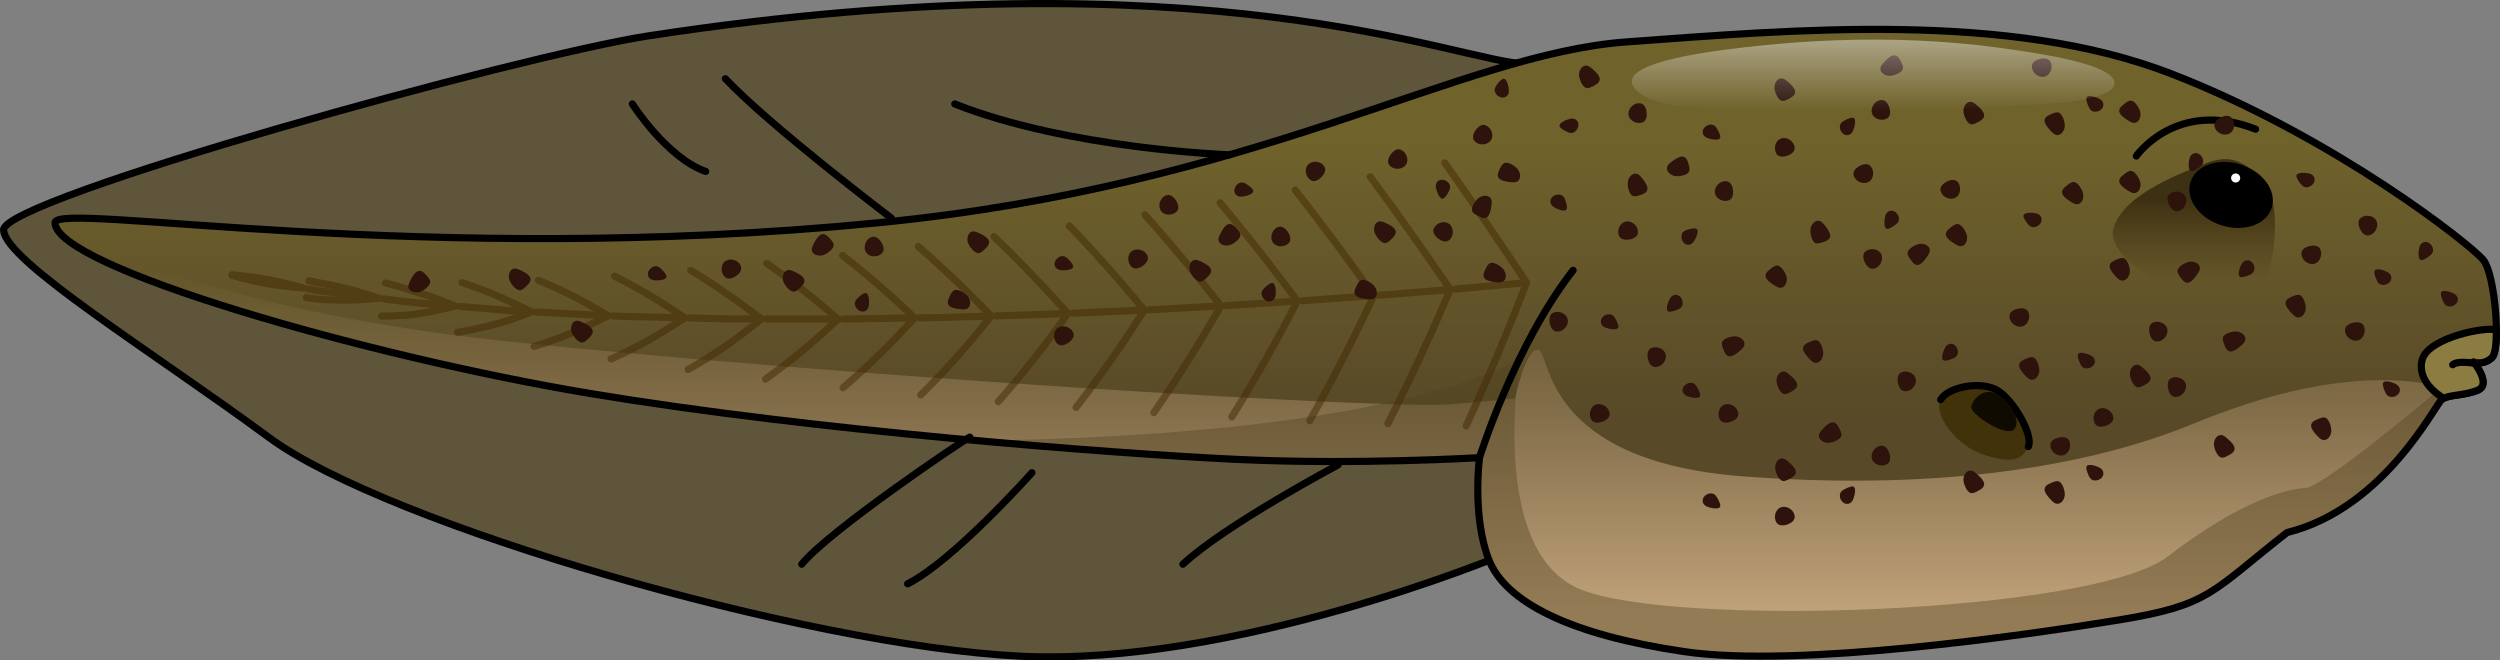 <?xml version="1.0" encoding="utf-8"?>
<!-- Generator: Adobe Illustrator 22.0.0, SVG Export Plug-In . SVG Version: 6.00 Build 0)  -->
<svg version="1.1" id="Layer_1" xmlns="http://www.w3.org/2000/svg" xmlns:xlink="http://www.w3.org/1999/xlink" x="0px" y="0px"
	 width="349.029px" height="92.21px" viewBox="0 0 349.029 92.21" enable-background="new 0 0 349.029 92.21" xml:space="preserve">
<rect x="0" y="0" width="349.029" height="92.21" fill="#808080" stroke="none"/>
<g>
	<path opacity="0.7" fill="#52431E" d="M209.531,77.576c0,0-37.244,15.513-67.126,14.034
		c-29.882-1.479-88.346-18.369-104.803-30.495C21.145,48.989,0.643,36.429,0.5,32.099C0.358,27.768,72.41,7.776,90.63,4.99
		c78.148-11.952,113.155,3.713,122.491,3.952c8.404,0.215,5.07,22.291,6.369,23.157c1.3,0.866,7.796,14.291,6.496,17.322
		C224.688,52.453,209.531,77.576,209.531,77.576z"/>
	<path fill="none" stroke="#000000" stroke-linecap="round" stroke-linejoin="round" stroke-miterlimit="10" d="M209.531,77.576
		c0,0-37.244,15.513-67.126,14.034c-29.882-1.479-88.346-18.369-104.803-30.495C21.145,48.989,0.643,36.429,0.5,32.099
		C0.358,27.768,72.41,7.776,90.63,4.99c78.148-11.952,113.155,3.713,122.491,3.952c8.404,0.215,5.07,22.291,6.369,23.157
		c1.3,0.866,7.796,14.291,6.496,17.322C224.688,52.453,209.531,77.576,209.531,77.576z"/>
	<linearGradient id="SVGID_1_" gradientUnits="userSpaceOnUse" x1="178.107" y1="58.154" x2="178.107" y2="20.351">
		<stop  offset="0" style="stop-color:#584928"/>
		<stop  offset="1" style="stop-color:#6F622B"/>
	</linearGradient>
	<path fill="url(#SVGID_1_)" d="M7.685,31.09c-0.001-3.052,51.263,6.279,115.044,0c52.964-5.214,81.027-23.55,104.362-25.24
		c23.334-1.69,53.276-4.382,76.059,4.452c22.782,8.834,41.961,23.944,43.589,26.037c1.627,2.092,2.439,12.438,1.162,13.6
		c-1.278,1.162-2.557,0.581-2.557,0.581s2.557,3.139,0.58,3.952c-1.976,0.813-4.068,0.582-4.998,1.279
		c-0.93,0.696-8.023,15.229-21.623,18.6c-10.693,8.369-10.693,10.112-23.479,12.205c-12.786,2.092-44.87,6.743-60.678,4.419
		c-15.808-2.324-24.991-6.858-27.315-12.902c-2.324-6.044-1.278-14.181-1.278-14.181s-17.206,1.044-34.178,0.231
		c-16.971-0.815-58.583-3.955-89.968-9.186C51.023,49.705,7.686,37.234,7.685,31.09z"/>
	<linearGradient id="SVGID_2_" gradientUnits="userSpaceOnUse" x1="306.286" y1="25.846" x2="306.286" y2="39.412">
		<stop  offset="0.14" style="stop-color:#31250C"/>
		<stop  offset="1" style="stop-color:#422C0C;stop-opacity:0"/>
	</linearGradient>
	<path opacity="0.8" fill="url(#SVGID_2_)" d="M307.434,23.019c-1.566,0.692-11.038,3.815-12.393,8.929
		c-1.355,5.114,14.951,13.051,18.603,11.22c3.651-1.831,5.429-14.27,2.505-17.616S311.116,21.392,307.434,23.019z"/>
	<path fill="#42320A" d="M283.178,62.351c0.751-1.503-2.04-6.493-4.329-7.854c-2.287-1.36-6.863-0.494-7.914,1.3
		c-1.052,1.793,1.865,6.369,6.127,7.728C281.324,64.886,282.374,63.96,283.178,62.351z"/>
	<linearGradient id="SVGID_3_" gradientUnits="userSpaceOnUse" x1="175.923" y1="85.596" x2="175.923" y2="37.837">
		<stop  offset="0" style="stop-color:#C0A27A"/>
		<stop  offset="1" style="stop-color:#C0A27A;stop-opacity:0"/>
	</linearGradient>
	<path fill="url(#SVGID_3_)" d="M82.407,54.936c31.385,5.23,72.997,8.371,89.968,9.186c16.972,0.813,34.178-0.231,34.178-0.231
		s-1.046,8.137,1.278,14.181c2.324,6.044,11.508,10.578,27.315,12.902c15.808,2.324,47.892-2.327,60.678-4.419
		c12.786-2.093,12.786-3.836,23.479-12.205c13.6-3.371,20.693-17.903,21.623-18.6c0.652-0.489,1.881-0.526,3.236-0.783l0,0
		c-10.733-3.924-24.443-1.396-38.004,4.207c-13.559,5.603-34.328,9.473-62.707,7.34c-28.379-2.133-26.901-17.377-28.676-17.673
		c-1.773-0.296-3.25,6.8-3.25,6.8s0,0-8.869,0.791c-8.869,0.791-86.614-4.043-131.842-8.772C25.586,42.93,7.685,31.09,7.685,31.09
		C7.465,37.23,51.023,49.705,82.407,54.936z"/>
	<path opacity="0.4" fill="#52431E" d="M340.765,54.174c0,0-16.302,13.817-18.855,13.946c-2.554,0.13-8.911,1.615-19.299,9.59
		c-10.388,7.975-69.362,9.969-82.16,4.486c-12.798-5.482-8.227-32.044-8.227-32.044c-16.801,8.273-47.335,11.037-77.612,11.41
		c15.704,1.444,29.592,2.377,37.763,2.77c16.972,0.813,34.178-0.23,34.178-0.23s-1.046,8.137,1.278,14.181
		c2.324,6.044,11.508,10.578,27.315,12.902c15.808,2.324,47.892-2.327,60.678-4.419c12.786-2.093,12.786-3.836,23.479-12.205
		c13.6-3.371,20.693-17.903,21.623-18.6c0.272-0.204,0.651-0.325,1.09-0.419L340.765,54.174z"/>
	<path fill="none" stroke="#000000" stroke-linecap="round" stroke-linejoin="round" stroke-miterlimit="10" d="M283.178,62.351
		c0.751-1.503-2.04-6.493-4.329-7.854c-2.287-1.36-6.863-0.494-7.914,1.3"/>
	<path fill="none" stroke="#000000" stroke-linecap="round" stroke-linejoin="round" stroke-miterlimit="10" d="M7.685,31.09
		c-0.001-3.052,51.263,6.279,115.044,0c52.964-5.214,81.027-23.55,104.362-25.24c23.334-1.69,53.276-4.382,76.059,4.452
		c22.782,8.834,41.961,23.944,43.589,26.037c1.627,2.092,2.439,12.438,1.162,13.6c-1.278,1.162-2.557,0.581-2.557,0.581
		s2.557,3.139,0.58,3.952c-1.976,0.813-4.068,0.582-4.998,1.279c-0.93,0.696-8.023,15.229-21.623,18.6
		c-10.693,8.369-10.693,10.112-23.479,12.205c-12.786,2.092-44.87,6.743-60.678,4.419c-15.808-2.324-24.991-6.858-27.315-12.902
		c-2.324-6.044-1.278-14.181-1.278-14.181s-17.206,1.044-34.178,0.231c-16.971-0.815-58.583-3.955-89.968-9.186
		C51.023,49.705,7.686,37.234,7.685,31.09z"/>
	<path fill="none" stroke="#000000" stroke-linecap="round" stroke-linejoin="round" stroke-miterlimit="10" d="M298.256,21.784
		c0,0,5.6-8.072,16.648-3.752"/>
	<g>
		<g>
			<path stroke="#000000" stroke-linecap="round" stroke-linejoin="round" stroke-miterlimit="10" d="M306.297,25.553
				c-0.664,2.077,1.122,4.506,3.986,5.422c2.869,0.918,5.732-0.024,6.396-2.102c0.664-2.076-1.12-4.502-3.989-5.42
				C309.824,22.537,306.961,23.477,306.297,25.553z"/>
			<path stroke="#000000" stroke-linecap="round" stroke-linejoin="round" stroke-miterlimit="10" d="M308.832,25.303
				c-0.463,1.446,0.777,3.134,2.77,3.771c1.996,0.639,3.987-0.016,4.45-1.462c0.461-1.444-0.78-3.132-2.776-3.771
				C311.283,23.203,309.293,23.858,308.832,25.303z"/>
		</g>
		<path fill="#FFFFFF" d="M312.758,24.85c0,0.35-0.285,0.634-0.635,0.634c-0.351,0-0.635-0.284-0.635-0.634
			c0-0.351,0.284-0.635,0.635-0.635C312.473,24.216,312.758,24.5,312.758,24.85z"/>
	</g>
	<path fill="#100B00" d="M277.984,54.746c-1.334-0.274-2.598,1.051-2.783,2.04c-0.185,0.989,4.848,4.352,5.999,3.154
		C282.351,58.742,280.395,55.241,277.984,54.746z"/>
	<g opacity="0.5">
		<g>
			<g>
				<path fill="#412700" d="M42.283,40.699c-0.01,0-0.02,0-0.029-0.001c-0.104-0.006-2.578-0.155-5.053-0.613
					c-2.473-0.426-4.841-1.14-4.94-1.17c-0.261-0.079-0.41-0.354-0.335-0.615c0.037-0.258,0.258-0.452,0.532-0.426
					c0.025,0.002,2.58,0.198,5.037,0.668c2.457,0.44,4.907,1.171,4.932,1.179c0.243,0.072,0.393,0.315,0.349,0.565
					C42.733,40.526,42.524,40.699,42.283,40.699z"/>
				<path fill="#412700" d="M42.283,40.699c-0.03,0-0.061-0.003-0.091-0.008l-9.869-1.796c-0.272-0.05-0.451-0.31-0.402-0.582
					c0.05-0.272,0.315-0.447,0.582-0.402l9.869,1.796c0.271,0.05,0.451,0.31,0.402,0.582C42.731,40.53,42.52,40.699,42.283,40.699z"
					/>
			</g>
			<g>
				<path fill="#412700" d="M48.092,42.407c-0.104,0-0.209-0.001-0.313-0.002c-1.123-0.004-2.403-0.057-3.511-0.146
					c-0.35-0.029-0.652-0.078-0.9-0.119l-0.699-0.113c-0.273-0.044-0.457-0.302-0.412-0.574c0.045-0.273,0.306-0.458,0.574-0.412
					l0.697,0.113c0.228,0.037,0.505,0.082,0.822,0.109c1.081,0.087,2.334,0.14,3.436,0.143c0.877,0.005,1.765-0.021,2.544-0.063
					c-0.739-0.222-1.58-0.456-2.418-0.655c-1.07-0.261-2.286-0.511-3.337-0.686c-0.285-0.05-0.537-0.104-0.753-0.151
					c-0.138-0.029-0.26-0.057-0.364-0.075l-0.426-0.086c-0.272-0.053-0.447-0.316-0.394-0.587c0.053-0.271,0.321-0.451,0.587-0.394
					l0.421,0.084c0.104,0.02,0.238,0.048,0.389,0.081c0.204,0.044,0.441,0.096,0.707,0.143c1.071,0.178,2.313,0.433,3.403,0.699
					c2.436,0.578,4.885,1.45,4.909,1.459c0.22,0.078,0.355,0.298,0.329,0.529c-0.027,0.231-0.211,0.413-0.442,0.439
					C52.916,42.145,50.528,42.407,48.092,42.407z"/>
				<path fill="#412700" d="M52.887,42.145c-0.021,0-0.042-0.001-0.063-0.004l-8.397-1.056c-0.327-0.043-0.613-0.097-0.852-0.143
					l-0.72-0.131c-0.271-0.05-0.451-0.311-0.402-0.582c0.049-0.272,0.31-0.446,0.582-0.402l0.728,0.133
					c0.222,0.043,0.487,0.094,0.791,0.133l8.395,1.056c0.274,0.034,0.468,0.284,0.434,0.559
					C53.35,41.961,53.135,42.145,52.887,42.145z"/>
			</g>
			<g>
				<path fill="#412700" d="M53.279,44.635c-0.013,0-0.02,0-0.02,0c-0.275-0.001-0.499-0.226-0.498-0.502
					c0.001-0.275,0.225-0.498,0.5-0.498h0.002c0.005,0.003,0.636,0.003,1.576-0.034l0.419-0.02c0.872-0.041,1.958-0.091,3.033-0.277
					c1.316-0.194,2.641-0.471,3.611-0.692c-0.91-0.355-2.146-0.813-3.375-1.191c-0.542-0.159-1.086-0.335-1.603-0.502
					c-0.628-0.202-1.214-0.392-1.711-0.523c-0.903-0.257-1.502-0.402-1.502-0.402c-0.273-0.066-0.438-0.337-0.373-0.605
					c0.065-0.268,0.332-0.427,0.604-0.368c0,0,0.615,0.149,1.535,0.412c0.504,0.133,1.108,0.327,1.753,0.536
					c0.509,0.164,1.045,0.337,1.585,0.496c2.435,0.751,4.884,1.797,4.909,1.807c0.195,0.084,0.316,0.283,0.302,0.496
					c-0.016,0.213-0.164,0.392-0.37,0.447c-0.026,0.007-2.639,0.7-5.208,1.078c-1.124,0.195-2.245,0.247-3.145,0.289l-0.421,0.019
					C54.003,44.633,53.393,44.635,53.279,44.635z"/>
				<path fill="#412700" d="M63.53,43.229c-0.015,0-0.028-0.001-0.042-0.002l-4.997-0.417c-0.845-0.053-1.688-0.164-2.431-0.263
					c-0.361-0.049-0.7-0.094-1.006-0.127l-1.562-0.196c-0.273-0.034-0.468-0.284-0.434-0.559c0.034-0.275,0.284-0.473,0.559-0.434
					l1.554,0.195c0.305,0.033,0.651,0.079,1.021,0.129c0.728,0.096,1.551,0.206,2.372,0.257l5.006,0.418
					c0.275,0.022,0.48,0.265,0.457,0.539C64.005,43.032,63.786,43.229,63.53,43.229z"/>
			</g>
			<g>
				<path fill="#412700" d="M63.878,46.887c-0.242,0-0.455-0.177-0.493-0.424c-0.042-0.273,0.146-0.528,0.418-0.57
					c0.025-0.004,2.581-0.399,5.102-1.091c1.519-0.411,2.662-0.771,3.496-1.101c0.2-0.075,0.387-0.146,0.557-0.212l-0.497-0.24
					c-0.324-0.146-0.701-0.322-1.104-0.511c-0.686-0.321-1.447-0.679-2.208-1.002c-2.374-1.034-4.777-1.798-4.802-1.806
					c-0.263-0.083-0.408-0.364-0.325-0.628c0.083-0.263,0.36-0.407,0.628-0.325c0.024,0.008,2.478,0.787,4.894,1.841
					c0.769,0.326,1.542,0.688,2.238,1.015c0.397,0.187,0.77,0.36,1.102,0.51l1.533,0.742c0.178,0.086,0.288,0.268,0.282,0.465
					c-0.006,0.196-0.126,0.371-0.308,0.447c0,0-0.652,0.271-1.632,0.638c-0.86,0.34-2.038,0.711-3.592,1.132
					c-2.577,0.706-5.188,1.11-5.213,1.114C63.929,46.886,63.904,46.887,63.878,46.887z"/>
				<path fill="#412700" d="M74.199,44.036c-0.008,0-0.017,0-0.017,0l-1.573-0.08c-0.682-0.021-1.535-0.094-2.436-0.171
					l-6.016-0.503c-0.275-0.022-0.479-0.265-0.456-0.54c0.023-0.275,0.283-0.473,0.54-0.456l6.018,0.503
					c0.88,0.075,1.715,0.147,2.391,0.168l1.573,0.08c0.276,0.014,0.488,0.248,0.475,0.524
					C74.686,43.828,74.464,44.036,74.199,44.036z"/>
			</g>
			<g>
				<path fill="#412700" d="M74.567,48.871c-0.215,0-0.414-0.14-0.479-0.356c-0.08-0.264,0.07-0.543,0.335-0.622
					c0.025-0.008,2.595-0.784,5.119-1.849c1.681-0.688,3.367-1.517,4.321-2.001c-0.908-0.539-2.502-1.461-4.074-2.253
					c-2.114-1.088-4.207-1.95-4.799-2.188c-0.189-0.076-0.336-0.269-0.336-0.473c0.001-0.347,0.398-0.588,0.698-0.459
					c0.63,0.254,2.751,1.128,4.89,2.229c2.417,1.216,4.883,2.736,4.907,2.751c0.152,0.095,0.243,0.263,0.237,0.441
					c-0.006,0.179-0.106,0.341-0.265,0.426c-0.025,0.014-2.62,1.394-5.196,2.45c-2.571,1.084-5.189,1.874-5.216,1.882
					C74.662,48.864,74.615,48.871,74.567,48.871z"/>
				<path fill="#412700" d="M84.887,44.576c-0.008,0-0.017,0-0.025-0.001l-10.014-0.508c-0.275-0.014-0.488-0.249-0.474-0.524
					c0.014-0.274,0.22-0.497,0.524-0.474l10.014,0.508c0.275,0.014,0.488,0.249,0.474,0.524
					C85.372,44.368,85.152,44.576,84.887,44.576z"/>
			</g>
			<g>
				<path fill="#412700" d="M85.307,50.611c-0.199,0-0.387-0.119-0.465-0.315c-0.102-0.257,0.024-0.548,0.28-0.649
					c0.007-0.003,0.643-0.256,1.577-0.715c0.674-0.325,2.023-0.996,3.517-1.834c1.781-0.987,3.567-2.134,4.475-2.729
					c-0.878-0.597-2.585-1.731-4.269-2.717c-1.098-0.65-2.313-1.326-3.337-1.856l-1.521-0.788c-0.245-0.127-0.342-0.429-0.215-0.674
					c0.128-0.246,0.432-0.342,0.674-0.215l1.522,0.788c1.039,0.539,2.272,1.226,3.384,1.883c2.435,1.426,4.916,3.159,4.941,3.177
					c0.134,0.094,0.214,0.248,0.213,0.413c-0.001,0.164-0.083,0.317-0.219,0.41c-0.026,0.017-2.601,1.762-5.162,3.182
					c-1.514,0.851-2.884,1.53-3.566,1.86c-0.971,0.476-1.62,0.734-1.647,0.745C85.431,50.6,85.368,50.611,85.307,50.611z"/>
				<path fill="#412700" d="M95.584,44.875c0,0-0.008,0-0.012,0l-8.46-0.206c-0.951-0.013-1.589-0.06-1.589-0.06
					c-0.274-0.021-0.481-0.261-0.462-0.535c0.02-0.275,0.256-0.492,0.535-0.463c0,0,0.619,0.045,1.535,0.058l8.464,0.206
					c0.276,0.007,0.495,0.236,0.488,0.512C96.077,44.659,95.855,44.875,95.584,44.875z"/>
			</g>
			<g>
				<path fill="#412700" d="M96.077,52.089c-0.175,0-0.345-0.092-0.436-0.256c-0.135-0.241-0.049-0.546,0.192-0.681
					c0.025-0.014,2.585-1.451,5.086-3.173c1.848-1.283,3.703-2.751,4.558-3.439c-0.847-0.647-2.65-2.004-4.424-3.201
					c-2.43-1.712-4.858-3.159-4.883-3.174c-0.237-0.142-0.315-0.448-0.174-0.686c0.142-0.239,0.45-0.315,0.686-0.174
					c0.024,0.015,2.486,1.482,4.938,3.211c2.442,1.648,4.945,3.6,4.97,3.619c0.119,0.093,0.19,0.235,0.192,0.387
					c0.002,0.151-0.064,0.296-0.182,0.393c-0.025,0.021-2.572,2.123-5.113,3.888c-2.542,1.749-5.14,3.208-5.166,3.223
					C96.244,52.068,96.16,52.089,96.077,52.089z"/>
				<path fill="#412700" d="M106.283,45.029h-0.002l-5.013-0.017l-5.023-0.122c-0.275-0.007-0.494-0.236-0.487-0.513
					c0.007-0.271,0.229-0.487,0.5-0.487h0.013l5.012,0.122l5.003,0.017c0.276,0.001,0.499,0.226,0.498,0.502
					C106.782,44.806,106.558,45.029,106.283,45.029z"/>
			</g>
			<g>
				<path fill="#412700" d="M106.873,53.426c-0.276,0-0.5-0.224-0.5-0.5c0-0.162,0.1-0.329,0.231-0.423
					c0.443-0.314,2.769-1.979,5.031-3.865c1.104-0.911,2.358-2.002,3.446-2.993c0.485-0.44,0.886-0.815,1.158-1.073l-1.149-0.986
					c-1.055-0.898-2.3-1.914-3.414-2.786c-2.448-1.928-4.9-3.6-4.925-3.617c-0.229-0.155-0.287-0.466-0.132-0.694
					c0.156-0.229,0.471-0.285,0.694-0.132c0.024,0.017,2.505,1.708,4.979,3.657c1.123,0.879,2.38,1.904,3.446,2.812l1.57,1.348
					c0.106,0.092,0.169,0.224,0.174,0.363c0.004,0.141-0.051,0.275-0.151,0.374c0,0-0.63,0.614-1.578,1.475
					c-1.098,1.001-2.367,2.104-3.48,3.023c-2.232,1.861-4.461,3.464-5.091,3.911h-0.001
					C107.098,53.386,106.991,53.426,106.873,53.426z"/>
				<path fill="#412700" d="M116.08,45.055c-0.197,0-0.422,0-0.667-0.002l-8.458-0.022c-0.275-0.001-0.499-0.226-0.498-0.502
					c0.001-0.275,0.225-0.498,0.5-0.498h0.002l8.46,0.022c0.935,0.009,1.556-0.003,1.558-0.003c0.288,0.035,0.504,0.216,0.508,0.492
					s-0.216,0.504-0.492,0.508C116.992,45.051,116.646,45.055,116.08,45.055z"/>
			</g>
			<g>
				<path fill="#412700" d="M117.696,54.63c-0.142,0-0.282-0.06-0.382-0.177c-0.178-0.211-0.152-0.526,0.059-0.705
					c0.025-0.021,2.542-2.157,4.996-4.566c1.935-1.873,3.865-3.951,4.616-4.77c-0.879-0.837-2.789-2.63-4.682-4.261
					c-2.478-2.159-4.957-4.063-4.981-4.082c-0.22-0.168-0.261-0.482-0.093-0.7c0.167-0.221,0.484-0.262,0.7-0.093
					c0.025,0.019,2.529,1.94,5.028,4.119c2.198,1.894,4.418,4.004,5.046,4.605c0.195,0.188,0.233,0.521,0.052,0.722
					c-0.024,0.027-2.505,2.77-4.988,5.175c-2.479,2.434-5.022,4.593-5.048,4.614C117.925,54.591,117.81,54.63,117.696,54.63z"/>
				<path fill="#412700" d="M117.658,45.04c-0.272,0-0.496-0.219-0.5-0.492c-0.004-0.276,0.216-0.504,0.492-0.508l10.025-0.152
					h0.008c0.272,0,0.496,0.219,0.5,0.492c0.004,0.276-0.216,0.504-0.492,0.508l-10.025,0.152
					C117.663,45.04,117.66,45.04,117.658,45.04z"/>
			</g>
			<g>
				<path fill="#412700" d="M128.528,55.66c-0.128,0-0.256-0.049-0.354-0.146c-0.195-0.195-0.195-0.512,0-0.707l1.558-1.561
					c1.002-1.013,2.235-2.338,3.384-3.635c1.953-2.183,3.901-4.586,4.603-5.46c-0.755-0.779-2.8-2.87-4.801-4.761
					c-1.268-1.202-2.532-2.358-3.477-3.216l-1.57-1.394c-0.206-0.184-0.225-0.499-0.042-0.706c0.183-0.207,0.498-0.227,0.706-0.042
					l1.574,1.397c0.952,0.865,2.222,2.027,3.496,3.233c2.523,2.384,5.113,5.083,5.14,5.11c0.173,0.18,0.186,0.46,0.03,0.656
					c-0.024,0.03-2.465,3.109-4.912,5.845c-1.158,1.309-2.405,2.649-3.421,3.675l-1.56,1.563
					C128.783,55.611,128.656,55.66,128.528,55.66z"/>
				<path fill="#412700" d="M128.359,44.877c-0.273,0-0.496-0.22-0.5-0.493c-0.004-0.276,0.217-0.503,0.493-0.507l1.565-0.023
					c0.939-0.008,2.189-0.04,3.437-0.082l5.014-0.151c0.311-0.012,0.507,0.209,0.516,0.484c0.008,0.276-0.209,0.507-0.484,0.516
					l-5.014,0.151c-1.256,0.042-2.513,0.074-3.456,0.082l-1.563,0.023C128.364,44.877,128.361,44.877,128.359,44.877z"/>
			</g>
			<g>
				<path fill="#412700" d="M139.373,56.574c-0.118,0-0.236-0.042-0.332-0.126c-0.206-0.184-0.226-0.499-0.042-0.706
					c0.024-0.027,2.483-2.802,4.871-5.837c1.961-2.457,3.913-5.188,4.566-6.112l-1.36-1.502c-0.973-1.056-2.267-2.444-3.551-3.793
					c-2.543-2.666-5.081-5.083-5.106-5.108c-0.2-0.19-0.208-0.507-0.018-0.707c0.192-0.201,0.509-0.206,0.707-0.018
					c0.025,0.024,2.581,2.458,5.141,5.143c1.289,1.353,2.587,2.745,3.565,3.808l1.632,1.803c0.156,0.173,0.172,0.43,0.039,0.621
					c-0.023,0.034-2.42,3.466-4.832,6.486c-2.403,3.057-4.882,5.852-4.906,5.88C139.649,56.517,139.511,56.574,139.373,56.574z"/>
				<path fill="#412700" d="M139.056,44.599c-0.27,0-0.491-0.214-0.5-0.484c-0.008-0.276,0.209-0.507,0.484-0.516l5.011-0.153
					c1.252-0.032,2.501-0.081,3.436-0.124l1.567-0.068c0.305-0.006,0.509,0.203,0.521,0.479c0.011,0.276-0.203,0.51-0.479,0.521
					l-1.565,0.067c-0.938,0.044-2.195,0.093-3.452,0.125l-5.008,0.153H139.056z"/>
			</g>
			<g>
				<path fill="#412700" d="M150.231,57.388c-0.108,0-0.217-0.034-0.308-0.105c-0.218-0.17-0.257-0.484-0.087-0.702
					c0.024-0.031,2.446-3.136,4.793-6.499c1.932-2.741,3.852-5.71,4.521-6.755c-0.704-0.844-2.891-3.446-5.021-5.831
					c-2.58-2.907-5.155-5.569-5.181-5.596c-0.192-0.198-0.186-0.515,0.012-0.707c0.199-0.191,0.515-0.186,0.707,0.012
					c0.025,0.026,2.614,2.703,5.209,5.626c2.585,2.893,5.251,6.105,5.277,6.138c0.14,0.168,0.153,0.407,0.035,0.591
					c-0.424,0.666-2.574,4.023-4.739,7.097c-2.362,3.384-4.8,6.509-4.823,6.54C150.527,57.322,150.379,57.388,150.231,57.388z"/>
				<path fill="#412700" d="M149.749,44.225c-0.267,0-0.488-0.21-0.5-0.479c-0.012-0.275,0.202-0.509,0.479-0.521l10.018-0.438
					c0.276-0.009,0.51,0.203,0.521,0.478c0.012,0.275-0.202,0.509-0.479,0.522l-10.019,0.438
					C149.764,44.225,149.756,44.225,149.749,44.225z"/>
			</g>
			<g>
				<path fill="#412700" d="M161.097,58.104c-0.099,0-0.198-0.029-0.285-0.089c-0.227-0.158-0.283-0.47-0.126-0.696
					c0.024-0.034,2.404-3.466,4.709-7.151c1.951-3.09,3.887-6.43,4.455-7.419c-0.682-0.867-2.934-3.718-5.132-6.342
					c-2.62-3.153-5.231-6.062-5.258-6.091c-0.185-0.205-0.168-0.521,0.038-0.706c0.204-0.185,0.521-0.169,0.706,0.038
					c0.026,0.029,2.65,2.952,5.282,6.118c2.626,3.137,5.332,6.596,5.358,6.631c0.125,0.159,0.142,0.379,0.041,0.556
					c-0.023,0.04-2.322,4.07-4.645,7.746c-2.316,3.706-4.71,7.156-4.734,7.19C161.41,58.029,161.255,58.104,161.097,58.104z"/>
				<path fill="#412700" d="M160.442,43.752c-0.264,0-0.484-0.206-0.499-0.473c-0.016-0.275,0.196-0.512,0.472-0.526l10.01-0.547
					c0.308-0.032,0.512,0.196,0.526,0.472c0.016,0.275-0.196,0.512-0.472,0.526l-10.01,0.547
					C160.459,43.752,160.45,43.752,160.442,43.752z"/>
			</g>
			<g>
				<path fill="#412700" d="M171.973,58.708c-0.09,0-0.181-0.024-0.263-0.074c-0.234-0.146-0.308-0.453-0.163-0.688l1.457-2.369
					c0.603-1.002,1.819-3.044,3.161-5.418c1.804-3.17,3.604-6.587,4.38-8.075c-0.664-0.89-2.986-3.991-5.246-6.856
					c-2.665-3.394-5.317-6.574-5.343-6.606c-0.177-0.212-0.148-0.527,0.063-0.704c0.21-0.177,0.526-0.148,0.704,0.063
					c0.026,0.032,2.688,3.223,5.361,6.628c2.668,3.383,5.422,7.093,5.449,7.13c0.112,0.151,0.13,0.354,0.045,0.522
					c-0.002,0.005-0.005,0.01-0.007,0.015l-0.05,0.096c-0.722,1.386-2.603,4.967-4.487,8.28c-1.348,2.384-2.569,4.435-3.177,5.444
					l-1.46,2.375C172.304,58.624,172.14,58.708,171.973,58.708z"/>
				<path fill="#412700" d="M171.125,43.168c-0.263,0-0.482-0.204-0.499-0.469c-0.018-0.276,0.192-0.514,0.468-0.53l10.007-0.632
					c0.296-0.035,0.514,0.192,0.531,0.467c0.018,0.275-0.191,0.514-0.467,0.531l-10.009,0.632
					C171.146,43.168,171.135,43.168,171.125,43.168z"/>
			</g>
			<g>
				<path fill="#412700" d="M182.862,59.216c-0.082,0-0.166-0.021-0.242-0.063c-0.242-0.134-0.329-0.438-0.195-0.68l1.427-2.568
					c0.938-1.712,2.064-3.846,3.089-5.85c1.881-3.649,3.725-7.53,4.288-8.727c-0.646-0.908-3.036-4.262-5.359-7.372
					c-2.713-3.645-5.408-7.084-5.436-7.118c-0.17-0.218-0.132-0.531,0.085-0.702c0.218-0.168,0.532-0.133,0.702,0.085
					c0.027,0.034,2.73,3.483,5.45,7.138c2.711,3.63,5.515,7.591,5.543,7.63c0.105,0.147,0.12,0.341,0.043,0.504
					c-0.392,0.834-2.388,5.063-4.427,9.02c-1.028,2.011-2.16,4.152-3.104,5.876l-1.427,2.569
					C183.207,59.123,183.037,59.216,182.862,59.216z"/>
				<path fill="#412700" d="M181.804,42.492c-0.26,0-0.479-0.201-0.498-0.465c-0.019-0.275,0.189-0.515,0.464-0.534l9.999-0.714
					c0.257-0.015,0.515,0.187,0.535,0.462c0.02,0.276-0.186,0.516-0.463,0.536l-10.001,0.714
					C181.828,42.492,181.816,42.492,181.804,42.492z"/>
			</g>
			<g>
				<path fill="#412700" d="M193.764,59.635c-0.076,0-0.152-0.017-0.225-0.054c-0.247-0.124-0.346-0.425-0.222-0.671l1.393-2.767
					c0.569-1.154,1.722-3.511,3.015-6.29c1.876-4.013,3.721-8.303,4.178-9.37c-0.83-1.218-3.194-4.67-5.487-7.89
					c-2.76-3.898-5.502-7.584-5.529-7.62c-0.165-0.222-0.119-0.535,0.102-0.7c0.22-0.163,0.533-0.12,0.7,0.103
					c0.027,0.037,2.775,3.732,5.542,7.639c2.413,3.39,4.906,7.036,5.612,8.073c0.096,0.141,0.153,0.379,0.087,0.535
					c-0.021,0.05-2.14,5.034-4.299,9.653c-1.297,2.787-2.453,5.152-3.026,6.314l-1.395,2.769
					C194.122,59.534,193.947,59.635,193.764,59.635z"/>
				<path fill="#412700" d="M192.476,41.73c-0.258,0-0.477-0.198-0.497-0.46c-0.022-0.275,0.183-0.517,0.458-0.538l9.993-0.803
					c0.277-0.025,0.518,0.183,0.538,0.458c0.022,0.275-0.183,0.517-0.458,0.538l-9.993,0.803
					C192.503,41.729,192.49,41.73,192.476,41.73z"/>
			</g>
			<g>
				<path fill="#412700" d="M204.697,59.954c-0.071,0-0.143-0.015-0.211-0.047c-0.25-0.116-0.358-0.413-0.242-0.664
					c0.021-0.047,2.205-4.75,4.28-9.688c1.239-2.925,2.325-5.642,2.862-7.001l1.174-3.033c-0.621-0.938-3.173-4.784-5.625-8.382
					c-2.824-4.154-5.61-8.084-5.639-8.123c-0.159-0.225-0.106-0.537,0.119-0.697c0.224-0.157,0.536-0.108,0.697,0.119
					c0.027,0.039,2.819,3.976,5.648,8.139c2.809,4.12,5.746,8.563,5.775,8.608c0.09,0.135,0.107,0.305,0.049,0.456l-1.268,3.277
					c-0.54,1.366-1.63,4.092-2.873,7.025c-2.082,4.953-4.273,9.674-4.295,9.721C205.066,59.846,204.885,59.954,204.697,59.954z"/>
				<path fill="#412700" d="M203.141,40.871c-0.256,0-0.475-0.196-0.497-0.456c-0.024-0.275,0.179-0.518,0.454-0.542l9.975-0.91
					c0.273-0.015,0.52,0.176,0.545,0.451c0.025,0.274-0.176,0.518-0.451,0.545l-9.98,0.91
					C203.171,40.87,203.156,40.871,203.141,40.871z"/>
			</g>
		</g>
	</g>
	<path fill="#8B7C42" d="M347.901,49.938c0.445-0.405,0.632-1.936,0.623-3.834c-1.171-0.617-9.478,0.993-10.344,4.087
		c-0.866,3.095,2.6,5.156,2.6,5.156l0.204,0.372c0.953-0.653,3-0.449,4.94-1.248c1.977-0.813-0.58-3.952-0.58-3.952
		S346.622,51.1,347.901,49.938z"/>
	<path fill="none" stroke="#000000" stroke-linecap="round" stroke-linejoin="round" stroke-miterlimit="10" d="M347.901,49.938
		c0.445-0.405,0.632-1.936,0.623-3.834c-1.171-0.617-9.478,0.993-10.344,4.087c-0.866,3.095,2.6,5.156,2.6,5.156l0.204,0.372
		c0.953-0.653,3-0.449,4.94-1.248c1.977-0.813-0.58-3.952-0.58-3.952S346.622,51.1,347.901,49.938z"/>
	<path fill="none" stroke="#000000" stroke-linecap="round" stroke-linejoin="round" stroke-miterlimit="10" d="M345.508,50.735
		c0,0-2.406-0.45-3.082,0.186"/>
	<path fill="none" stroke="#000000" stroke-linecap="round" stroke-linejoin="round" stroke-miterlimit="10" d="M206.552,63.891
		c0,0,4.945-15.776,13.074-26.156"/>
	<g>
		<g>
			<path fill="#2E130C" d="M286.057,16.076c0.328-0.156,1.027-0.508,1.392-0.349c0.545,0.234,0.865,1.393,0.814,1.929
				c-0.042,0.467-0.321,1.013-0.803,1.163c-0.499,0.156-0.853-0.225-1.167-0.563C285.629,17.544,284.895,16.636,286.057,16.076z"/>
			<path fill="#2E130C" d="M291.29,13.688c0.146-0.553,1.414-0.107,1.811,0.104c0.834,0.446,0.705,1.417-0.164,1.736
				c-0.369,0.137-0.824,0.097-1.096-0.217C291.599,15.034,291.197,14.053,291.29,13.688z"/>
			<path fill="#2E130C" d="M286.017,10.352c0.432-0.469,0.556-1.271,0.199-1.818c-0.481-0.744-2.408-0.301-2.536,0.58
				C283.508,10.312,285.141,11.303,286.017,10.352z"/>
		</g>
		<g>
			<path fill="#2E130C" d="M250.093,13.588c-0.31,0.188-0.971,0.608-1.35,0.49c-0.564-0.178-1.005-1.298-1.011-1.834
				c-0.003-0.469,0.214-1.042,0.679-1.241c0.479-0.207,0.872,0.137,1.219,0.439C250.366,12.083,251.19,12.908,250.093,13.588z"/>
			<path fill="#2E130C" d="M222.811,11.801c-0.31,0.188-0.971,0.608-1.35,0.49c-0.564-0.178-1.005-1.298-1.011-1.834
				c-0.003-0.469,0.214-1.042,0.679-1.241c0.479-0.207,0.872,0.137,1.219,0.439C223.083,10.296,223.908,11.121,222.811,11.801z"/>
			<path fill="#2E130C" d="M276.48,16.86c-0.309,0.188-0.967,0.611-1.351,0.49c-0.565-0.178-1.002-1.296-1.01-1.832
				c-0.006-0.472,0.217-1.042,0.68-1.244c0.48-0.203,0.869,0.136,1.218,0.44C276.752,15.356,277.576,16.182,276.48,16.86z"/>
			<path fill="#2E130C" d="M240.168,19.179c-0.086,0.565-1.393,0.251-1.812,0.083c-0.876-0.355-0.847-1.334-0.016-1.743
				c0.354-0.177,0.81-0.183,1.113,0.102C239.725,17.87,240.226,18.803,240.168,19.179z"/>
			<path fill="#2E130C" d="M248.103,19.744c-0.381,0.509-0.42,1.32-0.01,1.828c0.56,0.691,2.429,0.051,2.462-0.839
				C250.602,19.525,248.877,18.711,248.103,19.744z"/>
		</g>
		<g>
			<path fill="#2E130C" d="M265.214,8.277c0.18,0.313,0.578,0.989,0.447,1.364c-0.195,0.56-1.332,0.96-1.867,0.945
				c-0.469-0.01-1.035-0.25-1.22-0.718c-0.188-0.491,0.167-0.866,0.483-1.204C263.718,7.95,264.574,7.154,265.214,8.277z"/>
			<path fill="#2E130C" d="M258.688,16.432c0.563,0.109,0.207,1.403,0.024,1.816c-0.386,0.866-1.361,0.804-1.745-0.041
				c-0.16-0.357-0.152-0.811,0.139-1.106C257.366,16.839,258.319,16.367,258.688,16.432z"/>
			<path fill="#2E130C" d="M261.737,16.383c0.496,0.396,1.307,0.468,1.826,0.073c0.709-0.536,0.133-2.426-0.756-2.491
				C261.602,13.88,260.728,15.575,261.737,16.383z"/>
		</g>
		<g>
			<path fill="#2E130C" d="M286.057,67.559c0.328-0.156,1.027-0.508,1.392-0.349c0.545,0.233,0.865,1.394,0.814,1.929
				c-0.042,0.466-0.321,1.013-0.803,1.164c-0.499,0.154-0.853-0.226-1.167-0.563C285.629,69.027,284.895,68.119,286.057,67.559z"/>
			<path fill="#2E130C" d="M291.29,65.172c0.146-0.552,1.414-0.107,1.811,0.104c0.834,0.444,0.705,1.416-0.164,1.735
				c-0.369,0.137-0.824,0.097-1.096-0.217C291.599,66.516,291.197,65.536,291.29,65.172z"/>
			<path fill="#2E130C" d="M288.611,63.223c0.432-0.469,0.556-1.271,0.199-1.819c-0.481-0.744-2.408-0.301-2.536,0.58
				C286.102,63.182,287.735,64.173,288.611,63.223z"/>
		</g>
		<g>
			<path fill="#2E130C" d="M282.502,50.247c0.328-0.156,1.027-0.508,1.395-0.349c0.544,0.235,0.863,1.394,0.813,1.929
				c-0.044,0.467-0.323,1.013-0.805,1.164c-0.499,0.155-0.852-0.225-1.166-0.563C282.074,51.715,281.34,50.806,282.502,50.247z"/>
			<path fill="#2E130C" d="M252.334,47.883c0.328-0.156,1.027-0.508,1.393-0.349c0.545,0.233,0.865,1.393,0.814,1.929
				c-0.043,0.467-0.323,1.013-0.804,1.163c-0.5,0.156-0.853-0.225-1.167-0.563C251.907,49.35,251.172,48.442,252.334,47.883z"/>
			<path fill="#2E130C" d="M290.098,49.527c0.145-0.552,1.412-0.108,1.811,0.104c0.834,0.445,0.705,1.416-0.163,1.735
				c-0.369,0.137-0.824,0.097-1.097-0.217C290.407,50.873,290.002,49.891,290.098,49.527z"/>
			<path fill="#2E130C" d="M282.896,45.231c0.431-0.469,0.554-1.271,0.198-1.818c-0.48-0.744-2.408-0.301-2.536,0.58
				C280.386,45.19,282.018,46.181,282.896,45.231z"/>
		</g>
		<g>
			<path fill="#2E130C" d="M271.393,50.333c-0.544-0.164-0.057-1.415,0.167-1.807c0.473-0.819,1.44-0.657,1.729,0.223
				c0.124,0.374,0.068,0.825-0.254,1.087C272.749,50.069,271.755,50.439,271.393,50.333z"/>
			<path fill="#2E130C" d="M267.136,52.313c-0.452-0.447-1.251-0.6-1.809-0.262c-0.763,0.456-0.384,2.398,0.495,2.555
				C267.012,54.818,268.056,53.219,267.136,52.313z"/>
		</g>
		<g>
			<path fill="#2E130C" d="M240.739,49.119c-0.146-0.332-0.474-1.042-0.303-1.404c0.253-0.536,1.422-0.816,1.955-0.747
				c0.466,0.059,1.002,0.357,1.135,0.844c0.139,0.504-0.252,0.843-0.601,1.146C242.19,49.597,241.256,50.301,240.739,49.119z"/>
			<path fill="#2E130C" d="M232.968,43.497c-0.544-0.164-0.058-1.415,0.165-1.807c0.475-0.818,1.441-0.657,1.732,0.223
				c0.124,0.373,0.067,0.825-0.255,1.088C234.324,43.233,233.329,43.604,232.968,43.497z"/>
			<path fill="#2E130C" d="M232.229,48.926c-0.452-0.447-1.25-0.599-1.809-0.261c-0.762,0.457-0.383,2.397,0.496,2.554
				C232.106,51.431,233.149,49.834,232.229,48.926z"/>
			<path fill="#2E130C" d="M218.54,43.986c-0.452-0.447-1.25-0.599-1.809-0.261c-0.762,0.457-0.383,2.397,0.496,2.554
				C218.417,46.492,219.46,44.894,218.54,43.986z"/>
		</g>
		<g>
			<path fill="#2E130C" d="M272.084,31.96c0.279-0.233,0.868-0.747,1.263-0.685c0.586,0.091,1.183,1.135,1.266,1.666
				c0.075,0.464-0.06,1.061-0.487,1.324c-0.446,0.276-0.881-0.004-1.272-0.253C272.033,33.487,271.097,32.789,272.084,31.96z"/>
			<path fill="#2E130C" d="M246.914,37.76c0.276-0.234,0.869-0.749,1.264-0.687c0.587,0.093,1.182,1.136,1.266,1.667
				c0.074,0.464-0.059,1.063-0.49,1.328c-0.443,0.274-0.879-0.007-1.269-0.256C246.862,39.289,245.928,38.589,246.914,37.76z"/>
			<path fill="#2E130C" d="M282.492,30.141c0.002-0.573,1.34-0.457,1.777-0.35c0.919,0.224,1.036,1.196,0.272,1.721
				c-0.321,0.225-0.772,0.298-1.116,0.063C283.121,31.365,282.489,30.516,282.492,30.141z"/>
			<path fill="#2E130C" d="M273.481,27.125c0.301-0.562,0.223-1.37-0.262-1.813c-0.648-0.602-2.404,0.309-2.311,1.193
				C271.041,27.708,272.869,28.261,273.481,27.125z"/>
			<path fill="#2E130C" d="M261.335,24.93c0.301-0.562,0.223-1.37-0.262-1.813c-0.647-0.602-2.404,0.309-2.311,1.193
				C258.896,25.513,260.724,26.067,261.335,24.93z"/>
		</g>
		<g>
			<path fill="#2E130C" d="M266.955,36.542c-0.225-0.284-0.719-0.892-0.644-1.284c0.112-0.584,1.173-1.144,1.71-1.21
				c0.466-0.059,1.059,0.097,1.31,0.534c0.257,0.454-0.034,0.879-0.298,1.26C268.481,36.645,267.752,37.557,266.955,36.542z"/>
			<path fill="#2E130C" d="M263.494,31.948c-0.57-0.024-0.41-1.355-0.291-1.791c0.257-0.912,1.231-0.995,1.733-0.216
				c0.212,0.332,0.271,0.784,0.022,1.118C264.739,31.356,263.87,31.962,263.494,31.948z"/>
			<path fill="#2E130C" d="M262.17,34.986c-0.551-0.32-1.363-0.269-1.819,0.197c-0.624,0.631,0.224,2.415,1.114,2.351
				C262.672,37.444,263.283,35.636,262.17,34.986z"/>
		</g>
		<g>
			<path fill="#2E130C" d="M229.334,27.109c-0.34,0.127-1.066,0.419-1.418,0.227c-0.524-0.277-0.744-1.46-0.647-1.988
				c0.083-0.463,0.405-0.981,0.895-1.092c0.514-0.112,0.832,0.298,1.119,0.66C229.885,25.681,230.54,26.649,229.334,27.109z"/>
			<path fill="#2E130C" d="M254.838,33.688c-0.336,0.13-1.064,0.42-1.418,0.232c-0.522-0.28-0.742-1.46-0.646-1.991
				c0.084-0.464,0.406-0.984,0.9-1.092c0.51-0.113,0.824,0.293,1.113,0.659C255.392,32.261,256.043,33.229,254.838,33.688z"/>
			<path fill="#2E130C" d="M218.737,29.173c-0.193,0.54-1.418-0.009-1.794-0.254c-0.795-0.514-0.583-1.471,0.306-1.714
				c0.381-0.108,0.83-0.028,1.078,0.308C218.545,27.81,218.862,28.819,218.737,29.173z"/>
			<path fill="#2E130C" d="M226.424,31.216c-0.469,0.43-0.661,1.217-0.35,1.794c0.416,0.784,2.373,0.502,2.575-0.364
				C228.92,31.466,227.375,30.341,226.424,31.216z"/>
		</g>
		<g>
			<path fill="#2E130C" d="M235.625,22.563c0.117,0.341,0.381,1.078,0.184,1.425c-0.299,0.515-1.483,0.692-2.014,0.58
				c-0.459-0.099-0.968-0.44-1.061-0.937c-0.093-0.513,0.323-0.818,0.696-1.092C234.216,21.965,235.205,21.344,235.625,22.563z"/>
			<path fill="#2E130C" d="M236.798,31.922c0.532,0.208-0.058,1.412-0.314,1.786c-0.544,0.776-1.49,0.533-1.707-0.367
				c-0.09-0.384,0-0.828,0.348-1.063C235.43,32.069,236.449,31.784,236.798,31.922z"/>
			<path fill="#2E130C" d="M239.694,27.512c0.415,0.481,1.196,0.704,1.779,0.411c0.798-0.389,0.586-2.354-0.279-2.587
				C240.026,25.027,238.854,26.532,239.694,27.512z"/>
			<path fill="#2E130C" d="M227.633,16.629c0.415,0.481,1.196,0.704,1.779,0.411c0.798-0.389,0.586-2.355-0.279-2.587
				C227.965,14.143,226.793,15.648,227.633,16.629z"/>
		</g>
		<g>
			<path fill="#2E130C" d="M174.956,26.585c0.174,0.544-1.139,0.842-1.588,0.876c-0.943,0.069-1.35-0.82-0.785-1.556
				c0.238-0.315,0.645-0.523,1.043-0.401C173.978,25.607,174.841,26.222,174.956,26.585z"/>
			<path fill="#2E130C" d="M182.322,23.58c-0.117,0.624,0.207,1.369,0.799,1.643c0.809,0.373,2.201-1.029,1.838-1.842
				C184.466,22.277,182.558,22.31,182.322,23.58z"/>
		</g>
		<g>
			<path fill="#2E130C" d="M209.836,11.001c0.553-0.151,0.807,1.166,0.826,1.616c0.037,0.948-0.865,1.323-1.584,0.735
				c-0.301-0.249-0.496-0.66-0.365-1.053C208.832,11.949,209.477,11.104,209.836,11.001z"/>
		</g>
		<g>
			<path fill="#2E130C" d="M209.232,23.92c0.148-0.334,0.449-1.055,0.83-1.173c0.566-0.178,1.563,0.494,1.873,0.934
				c0.271,0.383,0.414,0.977,0.148,1.403c-0.279,0.445-0.793,0.387-1.254,0.336C209.863,25.312,208.714,25.099,209.232,23.92z"/>
			<path fill="#2E130C" d="M189.228,40.26c0.145-0.332,0.449-1.055,0.83-1.174c0.568-0.177,1.563,0.495,1.873,0.935
				c0.271,0.384,0.418,0.979,0.148,1.407c-0.277,0.443-0.791,0.383-1.25,0.332C189.859,41.655,188.71,41.441,189.228,40.26z"/>
			<path fill="#2E130C" d="M207.24,37.896c0.145-0.332,0.449-1.055,0.83-1.174c0.568-0.177,1.563,0.495,1.873,0.935
				c0.271,0.384,0.418,0.979,0.148,1.407c-0.277,0.443-0.791,0.383-1.25,0.332C207.87,39.292,206.722,39.078,207.24,37.896z"/>
			<path fill="#2E130C" d="M217.761,17.682c-0.252-0.515,1-1.003,1.439-1.101c0.922-0.206,1.459,0.615,1.006,1.423
				c-0.189,0.343-0.563,0.608-0.973,0.55C218.866,18.502,217.923,18.02,217.761,17.682z"/>
			<path fill="#2E130C" d="M208.345,18.967c0.021-0.638-0.406-1.328-1.037-1.51c-0.846-0.254-2.02,1.34-1.545,2.092
				C206.415,20.568,208.3,20.256,208.345,18.967z"/>
			<path fill="#2E130C" d="M196.482,22.374c0.021-0.637-0.406-1.327-1.035-1.51c-0.848-0.253-2.02,1.341-1.545,2.093
				C194.552,23.976,196.439,23.664,196.482,22.374z"/>
		</g>
		<g>
			<path fill="#2E130C" d="M206.661,30.299c-0.328-0.156-1.039-0.482-1.145-0.867c-0.158-0.573,0.545-1.545,0.996-1.842
				c0.393-0.258,0.992-0.382,1.41-0.101c0.432,0.294,0.359,0.804,0.291,1.262C208.075,29.717,207.825,30.856,206.661,30.299z"/>
			<path fill="#2E130C" d="M201.525,27.711c-0.521,0.231-0.969-1.034-1.055-1.478c-0.172-0.931,0.664-1.436,1.459-0.96
				c0.338,0.203,0.59,0.583,0.516,0.992C202.378,26.63,201.868,27.556,201.525,27.711z"/>
			<path fill="#2E130C" d="M201.681,31.021c-0.635-0.043-1.34,0.361-1.543,0.982c-0.281,0.842,1.27,2.066,2.039,1.614
				C203.22,33.004,202.968,31.111,201.681,31.021z"/>
		</g>
		<g>
			<path fill="#2E130C" d="M168.751,38.491c-0.25,0.265-0.771,0.847-1.172,0.831c-0.592-0.016-1.313-0.979-1.459-1.496
				c-0.131-0.451-0.072-1.059,0.318-1.375c0.412-0.328,0.879-0.102,1.297,0.097C168.613,36.967,169.628,37.545,168.751,38.491z"/>
			<path fill="#2E130C" d="M82.421,46.986c-0.25,0.265-0.771,0.847-1.172,0.831c-0.592-0.016-1.313-0.979-1.459-1.496
				c-0.131-0.451-0.072-1.059,0.318-1.375c0.412-0.328,0.879-0.102,1.297,0.097C82.283,45.462,83.298,46.04,82.421,46.986z"/>
			<path fill="#2E130C" d="M194.533,33.102c-0.244,0.266-0.768,0.849-1.168,0.836c-0.594-0.02-1.313-0.98-1.463-1.499
				c-0.129-0.453-0.07-1.063,0.326-1.378c0.406-0.327,0.867-0.102,1.289,0.099C194.396,31.577,195.411,32.158,194.533,33.102z"/>
			<path fill="#2E130C" d="M149.826,37.16c0.064,0.569-1.275,0.619-1.721,0.565c-0.941-0.108-1.176-1.061-0.486-1.672
				c0.295-0.266,0.732-0.393,1.104-0.201C149.051,36.022,149.782,36.788,149.826,37.16z"/>
			<path fill="#2E130C" d="M157.623,35.589c-0.23,0.594-0.055,1.385,0.48,1.764c0.721,0.52,2.35-0.6,2.148-1.467
				C159.973,34.709,158.088,34.384,157.623,35.589z"/>
			<path fill="#2E130C" d="M147.252,46.319c-0.23,0.594-0.055,1.385,0.48,1.764c0.721,0.52,2.35-0.6,2.149-1.467
				C149.602,45.439,147.717,45.114,147.252,46.319z"/>
		</g>
		<g>
			<path fill="#2E130C" d="M172.38,31.631c0.256,0.253,0.818,0.797,0.795,1.195c-0.041,0.594-1.023,1.278-1.549,1.412
				c-0.455,0.114-1.063,0.033-1.367-0.37c-0.309-0.419-0.07-0.877,0.143-1.288C170.851,31.717,171.462,30.722,172.38,31.631z"/>
			<path fill="#2E130C" d="M177.574,39.503c0.57-0.049,0.574,1.292,0.51,1.74c-0.145,0.937-1.1,1.138-1.693,0.427
				c-0.25-0.305-0.365-0.742-0.158-1.107C176.411,40.24,177.2,39.533,177.574,39.503z"/>
			<path fill="#2E130C" d="M178.22,34.267c0.584,0.247,1.383,0.102,1.775-0.418c0.545-0.702-0.516-2.371-1.395-2.197
				C177.417,31.892,177.031,33.76,178.22,34.267z"/>
			<path fill="#2E130C" d="M162.587,29.845c0.584,0.248,1.385,0.102,1.777-0.418c0.543-0.702-0.518-2.371-1.395-2.197
				C161.784,27.47,161.4,29.338,162.587,29.845z"/>
		</g>
		<path fill="#2E130C" d="M132.451,41.667c0.145-0.332,0.449-1.055,0.83-1.174c0.568-0.177,1.563,0.495,1.873,0.935
			c0.271,0.384,0.418,0.979,0.148,1.407c-0.277,0.443-0.791,0.383-1.25,0.332C133.082,43.062,131.934,42.848,132.451,41.667z"/>
		<g>
			<path fill="#2E130C" d="M111.975,39.898c-0.25,0.265-0.771,0.847-1.172,0.831c-0.592-0.016-1.313-0.979-1.459-1.496
				c-0.131-0.451-0.072-1.059,0.318-1.375c0.412-0.328,0.879-0.101,1.297,0.097C111.836,38.374,112.852,38.952,111.975,39.898z"/>
			<path fill="#2E130C" d="M73.73,39.694c-0.25,0.265-0.771,0.847-1.172,0.831c-0.592-0.016-1.313-0.979-1.459-1.496
				c-0.131-0.451-0.072-1.059,0.318-1.375c0.412-0.328,0.879-0.102,1.297,0.097C73.591,38.17,74.607,38.748,73.73,39.694z"/>
			<path fill="#2E130C" d="M137.756,34.51c-0.244,0.266-0.768,0.849-1.168,0.836c-0.594-0.02-1.313-0.98-1.463-1.499
				c-0.129-0.453-0.07-1.063,0.326-1.378c0.406-0.327,0.867-0.103,1.289,0.099C137.619,32.984,138.635,33.565,137.756,34.51z"/>
			<path fill="#2E130C" d="M93.05,38.567c0.064,0.569-1.275,0.619-1.721,0.565c-0.941-0.108-1.176-1.061-0.486-1.672
				c0.295-0.266,0.732-0.393,1.104-0.201C92.275,37.429,93.005,38.195,93.05,38.567z"/>
			<path fill="#2E130C" d="M100.847,36.996c-0.23,0.594-0.055,1.385,0.48,1.764c0.721,0.52,2.35-0.6,2.148-1.467
				C103.197,36.116,101.312,35.791,100.847,36.996z"/>
		</g>
		<g>
			<path fill="#2E130C" d="M115.604,33.038c0.256,0.253,0.818,0.797,0.795,1.195c-0.041,0.594-1.023,1.278-1.549,1.412
				c-0.455,0.114-1.063,0.033-1.367-0.37c-0.309-0.419-0.07-0.877,0.143-1.288C114.074,33.124,114.686,32.13,115.604,33.038z"/>
			<path fill="#2E130C" d="M59.278,38.175c0.256,0.253,0.818,0.797,0.795,1.195c-0.041,0.594-1.023,1.278-1.549,1.412
				c-0.455,0.114-1.063,0.033-1.367-0.37c-0.309-0.419-0.07-0.877,0.143-1.288C57.748,38.261,58.36,37.266,59.278,38.175z"/>
			<path fill="#2E130C" d="M120.797,40.91c0.57-0.049,0.574,1.292,0.51,1.74c-0.145,0.937-1.1,1.138-1.693,0.427
				c-0.25-0.305-0.365-0.742-0.158-1.107C119.635,41.647,120.424,40.94,120.797,40.91z"/>
			<path fill="#2E130C" d="M121.444,35.675c0.584,0.247,1.383,0.102,1.775-0.418c0.545-0.702-0.516-2.371-1.395-2.197
				C120.641,33.3,120.254,35.167,121.444,35.675z"/>
		</g>
		<g>
			<path fill="#2E130C" d="M250.377,54.51c-0.311,0.19-0.972,0.612-1.351,0.493c-0.569-0.179-1.005-1.3-1.01-1.836
				c-0.005-0.468,0.215-1.041,0.678-1.239c0.48-0.209,0.872,0.134,1.22,0.438C250.65,53.004,251.471,53.834,250.377,54.51z"/>
			<path fill="#2E130C" d="M237.361,55.224c-0.087,0.566-1.396,0.254-1.811,0.087c-0.876-0.359-0.852-1.337-0.016-1.745
				c0.351-0.176,0.807-0.183,1.108,0.101C236.914,53.922,237.416,54.852,237.361,55.224z"/>
			<path fill="#2E130C" d="M225.949,45.649c-0.087,0.566-1.396,0.254-1.812,0.087c-0.876-0.359-0.852-1.337-0.016-1.745
				c0.351-0.176,0.807-0.183,1.108,0.101C225.503,44.346,226.005,45.277,225.949,45.649z"/>
			<path fill="#2E130C" d="M240.229,56.886c-0.383,0.509-0.42,1.322-0.011,1.83c0.556,0.69,2.431,0.051,2.464-0.841
				C242.726,56.668,241,55.85,240.229,56.886z"/>
			<path fill="#2E130C" d="M222.267,56.886c-0.383,0.509-0.42,1.322-0.011,1.83c0.556,0.69,2.431,0.051,2.464-0.841
				C224.764,56.668,223.038,55.85,222.267,56.886z"/>
		</g>
		<g>
			<path fill="#2E130C" d="M250.194,66.651c-0.309,0.188-0.971,0.607-1.348,0.489c-0.565-0.177-1.007-1.297-1.012-1.833
				c-0.004-0.469,0.213-1.043,0.68-1.242c0.477-0.206,0.871,0.137,1.217,0.439C250.467,65.145,251.29,65.971,250.194,66.651z"/>
			<path fill="#2E130C" d="M276.48,68.344c-0.309,0.188-0.967,0.611-1.351,0.489c-0.565-0.177-1.002-1.296-1.01-1.832
				c-0.006-0.472,0.217-1.041,0.68-1.244c0.48-0.201,0.869,0.136,1.218,0.44C276.752,66.84,277.576,67.665,276.48,68.344z"/>
			<path fill="#2E130C" d="M240.168,70.663c-0.086,0.564-1.393,0.251-1.812,0.082c-0.876-0.355-0.847-1.333-0.016-1.742
				c0.354-0.178,0.81-0.182,1.113,0.102C239.725,69.352,240.226,70.288,240.168,70.663z"/>
			<path fill="#2E130C" d="M248.103,71.227c-0.381,0.509-0.42,1.32-0.01,1.828c0.56,0.692,2.429,0.052,2.462-0.839
				C250.602,71.009,248.877,70.193,248.103,71.227z"/>
		</g>
		<g>
			<path fill="#2E130C" d="M323.268,58.662c0.328-0.156,1.027-0.508,1.395-0.351c0.545,0.235,0.864,1.395,0.813,1.929
				c-0.043,0.468-0.322,1.015-0.804,1.164c-0.499,0.155-0.852-0.225-1.167-0.563C322.84,60.129,322.107,59.219,323.268,58.662z"/>
			<path fill="#2E130C" d="M332.686,53.511c0.146-0.552,1.413-0.106,1.81,0.104c0.834,0.445,0.705,1.416-0.163,1.735
				c-0.368,0.137-0.823,0.097-1.097-0.217C332.994,54.857,332.59,53.876,332.686,53.511z"/>
			<path fill="#2E130C" d="M329.738,47.186c0.432-0.469,0.555-1.271,0.199-1.818c-0.481-0.745-2.408-0.302-2.536,0.58
				C327.229,47.145,328.861,48.136,329.738,47.186z"/>
		</g>
		<g>
			<path fill="#2E130C" d="M319.698,41.545c0.327-0.156,1.027-0.507,1.395-0.349c0.544,0.233,0.863,1.393,0.813,1.929
				c-0.044,0.466-0.324,1.013-0.805,1.164c-0.5,0.154-0.852-0.227-1.166-0.563C319.27,43.012,318.535,42.104,319.698,41.545z"/>
			<path fill="#2E130C" d="M295.139,36.406c0.328-0.157,1.027-0.508,1.395-0.349c0.545,0.233,0.864,1.393,0.813,1.928
				c-0.043,0.468-0.322,1.014-0.804,1.164c-0.499,0.155-0.852-0.225-1.167-0.563C294.711,37.874,293.978,36.965,295.139,36.406z"/>
			<path fill="#2E130C" d="M331.492,37.868c0.146-0.553,1.414-0.107,1.811,0.104c0.835,0.444,0.706,1.416-0.162,1.735
				c-0.37,0.137-0.824,0.097-1.098-0.218C331.801,39.213,331.398,38.232,331.492,37.868z"/>
			<path fill="#2E130C" d="M340.779,40.878c0.146-0.553,1.414-0.107,1.811,0.104c0.835,0.444,0.706,1.416-0.162,1.735
				c-0.37,0.137-0.824,0.097-1.098-0.218C341.087,42.222,340.684,41.242,340.779,40.878z"/>
			<path fill="#2E130C" d="M323.661,36.482c0.432-0.469,0.556-1.271,0.199-1.818c-0.482-0.745-2.408-0.301-2.536,0.58
				C321.153,36.441,322.785,37.432,323.661,36.482z"/>
		</g>
		<g>
			<path fill="#2E130C" d="M310.674,48.439c-0.146-0.332-0.474-1.042-0.303-1.404c0.253-0.536,1.421-0.815,1.955-0.747
				c0.465,0.059,1.002,0.357,1.137,0.845c0.137,0.503-0.254,0.842-0.603,1.145C312.127,48.918,311.192,49.621,310.674,48.439z"/>
			<path fill="#2E130C" d="M312.788,38.673c-0.544-0.164-0.058-1.415,0.167-1.805c0.473-0.82,1.439-0.659,1.728,0.221
				c0.125,0.374,0.068,0.825-0.254,1.088C314.145,38.409,313.151,38.78,312.788,38.673z"/>
			<path fill="#2E130C" d="M302.26,45.365c-0.453-0.447-1.25-0.6-1.809-0.261c-0.762,0.456-0.385,2.397,0.494,2.554
				C302.135,47.87,303.18,46.273,302.26,45.365z"/>
			<path fill="#2E130C" d="M304.855,53.102c-0.453-0.447-1.25-0.6-1.809-0.261c-0.762,0.456-0.385,2.397,0.494,2.554
				C304.73,55.607,305.775,54.011,304.855,53.102z"/>
		</g>
		<g>
			<path fill="#2E130C" d="M296.29,24.542c0.279-0.232,0.869-0.747,1.264-0.685c0.586,0.092,1.182,1.136,1.266,1.666
				c0.074,0.464-0.06,1.063-0.488,1.326c-0.445,0.275-0.881-0.006-1.271-0.255C296.241,26.07,295.304,25.371,296.29,24.542z"/>
			<path fill="#2E130C" d="M288.31,26.099c0.276-0.234,0.868-0.748,1.263-0.687c0.586,0.094,1.182,1.136,1.266,1.667
				c0.075,0.464-0.058,1.063-0.489,1.328c-0.444,0.274-0.878-0.007-1.271-0.256C288.257,27.629,287.323,26.928,288.31,26.099z"/>
			<path fill="#2E130C" d="M296.291,14.737c0.276-0.234,0.868-0.748,1.263-0.686c0.586,0.094,1.182,1.136,1.266,1.667
				c0.075,0.464-0.058,1.064-0.489,1.328c-0.444,0.274-0.878-0.007-1.271-0.256C296.239,16.266,295.304,15.566,296.291,14.737z"/>
			<path fill="#2E130C" d="M320.6,24.571c0.002-0.573,1.341-0.457,1.777-0.35c0.92,0.224,1.037,1.196,0.273,1.721
				c-0.322,0.226-0.772,0.299-1.117,0.063C321.23,25.795,320.597,24.946,320.6,24.571z"/>
			<path fill="#2E130C" d="M311.73,18.173c0.301-0.562,0.224-1.37-0.26-1.813c-0.648-0.602-2.405,0.309-2.313,1.194
				C309.29,18.756,311.118,19.309,311.73,18.173z"/>
		</g>
		<g>
			<path fill="#2E130C" d="M304.65,39.029c-0.223-0.283-0.717-0.892-0.642-1.284c0.112-0.584,1.173-1.143,1.709-1.211
				c0.467-0.06,1.06,0.097,1.311,0.536c0.258,0.452-0.034,0.878-0.299,1.258C306.176,39.131,305.448,40.044,304.65,39.029z"/>
			<path fill="#2E130C" d="M305.97,23.908c-0.571-0.023-0.41-1.355-0.292-1.791c0.258-0.912,1.232-0.994,1.734-0.214
				c0.211,0.332,0.27,0.782,0.021,1.116C307.214,23.316,306.346,23.923,305.97,23.908z"/>
			<path fill="#2E130C" d="M338.061,36.311c-0.571-0.023-0.41-1.355-0.292-1.791c0.258-0.912,1.232-0.994,1.734-0.214
				c0.211,0.332,0.271,0.782,0.021,1.116C339.305,35.719,338.437,36.326,338.061,36.311z"/>
			<path fill="#2E130C" d="M304.645,26.947c-0.549-0.319-1.362-0.271-1.818,0.196c-0.624,0.632,0.224,2.416,1.113,2.351
				C305.147,29.404,305.758,27.596,304.645,26.947z"/>
			<path fill="#2E130C" d="M331.302,30.325c-0.549-0.319-1.362-0.271-1.818,0.196c-0.624,0.632,0.224,2.416,1.113,2.351
				C331.804,32.782,332.415,30.974,331.302,30.325z"/>
		</g>
		<g>
			<path fill="#2E130C" d="M299.711,53.569c-0.309,0.188-0.969,0.608-1.348,0.49c-0.564-0.177-1.005-1.297-1.011-1.834
				c-0.003-0.468,0.214-1.043,0.679-1.24c0.478-0.207,0.872,0.137,1.219,0.438C299.986,52.065,300.81,52.889,299.711,53.569z"/>
			<path fill="#2E130C" d="M311.445,63.383c-0.311,0.188-0.967,0.611-1.351,0.49c-0.566-0.177-1.002-1.296-1.01-1.832
				c-0.007-0.472,0.217-1.042,0.68-1.244c0.481-0.202,0.868,0.136,1.218,0.44C311.717,61.879,312.541,62.705,311.445,63.383z"/>
			<path fill="#2E130C" d="M292.587,57.45c-0.382,0.509-0.421,1.32-0.011,1.828c0.56,0.691,2.43,0.05,2.463-0.839
				C295.086,57.231,293.362,56.416,292.587,57.45z"/>
		</g>
		<g>
			<path fill="#2E130C" d="M256.623,59.516c0.181,0.314,0.58,0.99,0.447,1.365c-0.195,0.558-1.331,0.959-1.865,0.945
				c-0.47-0.009-1.035-0.251-1.22-0.719c-0.191-0.49,0.165-0.865,0.481-1.204C255.128,59.19,255.986,58.394,256.623,59.516z"/>
			<path fill="#2E130C" d="M258.688,67.916c0.563,0.108,0.207,1.403,0.024,1.815c-0.386,0.866-1.361,0.805-1.745-0.041
				c-0.16-0.357-0.152-0.812,0.139-1.106C257.366,68.321,258.319,67.85,258.688,67.916z"/>
			<path fill="#2E130C" d="M261.739,64.644c0.496,0.397,1.306,0.468,1.826,0.074c0.709-0.536,0.134-2.427-0.756-2.491
				C261.604,62.142,260.731,63.837,261.739,64.644z"/>
		</g>
	</g>
	<linearGradient id="SVGID_4_" gradientUnits="userSpaceOnUse" x1="261.512" y1="-8.145" x2="261.512" y2="15.435">
		<stop  offset="0" style="stop-color:#FFFFFF"/>
		<stop  offset="1" style="stop-color:#FFFFFF;stop-opacity:0"/>
	</linearGradient>
	<path fill="url(#SVGID_4_)" d="M246.651,6.279c3.182-0.311,6.431-0.536,9.712-0.655c7.559-0.275,15.22,0.041,22.346,0.995
		c5.362,0.72,14.561,2.04,16.208,4.254c1.667,2.242-3.997,3.313-9.143,3.631c-8.347,0.516-16.758,1.067-25.23,1.226
		c-7.067,0.132-14.071-0.25-21.09-0.477c-5.585-0.18-10.354-1.097-11.481-3.267C226.198,8.568,239.634,6.963,246.651,6.279z"/>
	<path fill="none" stroke="#000000" stroke-linecap="round" stroke-linejoin="round" stroke-miterlimit="10" d="M186.805,64.906
		c0,0-15.808,8.402-21.663,13.868"/>
	<path fill="none" stroke="#000000" stroke-linecap="round" stroke-linejoin="round" stroke-miterlimit="10" d="M144.066,65.996
		c0,0-10.973,12.322-17.35,15.511"/>
	<path fill="none" stroke="#000000" stroke-linecap="round" stroke-linejoin="round" stroke-miterlimit="10" d="M135.391,61.027
		c-1.139,0.566-19.801,13.192-23.462,17.747"/>
	<path fill="none" stroke="#000000" stroke-linecap="round" stroke-linejoin="round" stroke-miterlimit="10" d="M171.644,21.614
		c0,0-22.472-0.804-38.352-7.102"/>
	<path fill="none" stroke="#000000" stroke-linecap="round" stroke-linejoin="round" stroke-miterlimit="10" d="M124.439,30.446
		c0,0-16.894-12.813-23.169-19.457"/>
	<path fill="none" stroke="#000000" stroke-linecap="round" stroke-linejoin="round" stroke-miterlimit="10" d="M88.284,14.512
		c0,0,4.768,7.492,10.239,9.424"/>
</g>
</svg>
